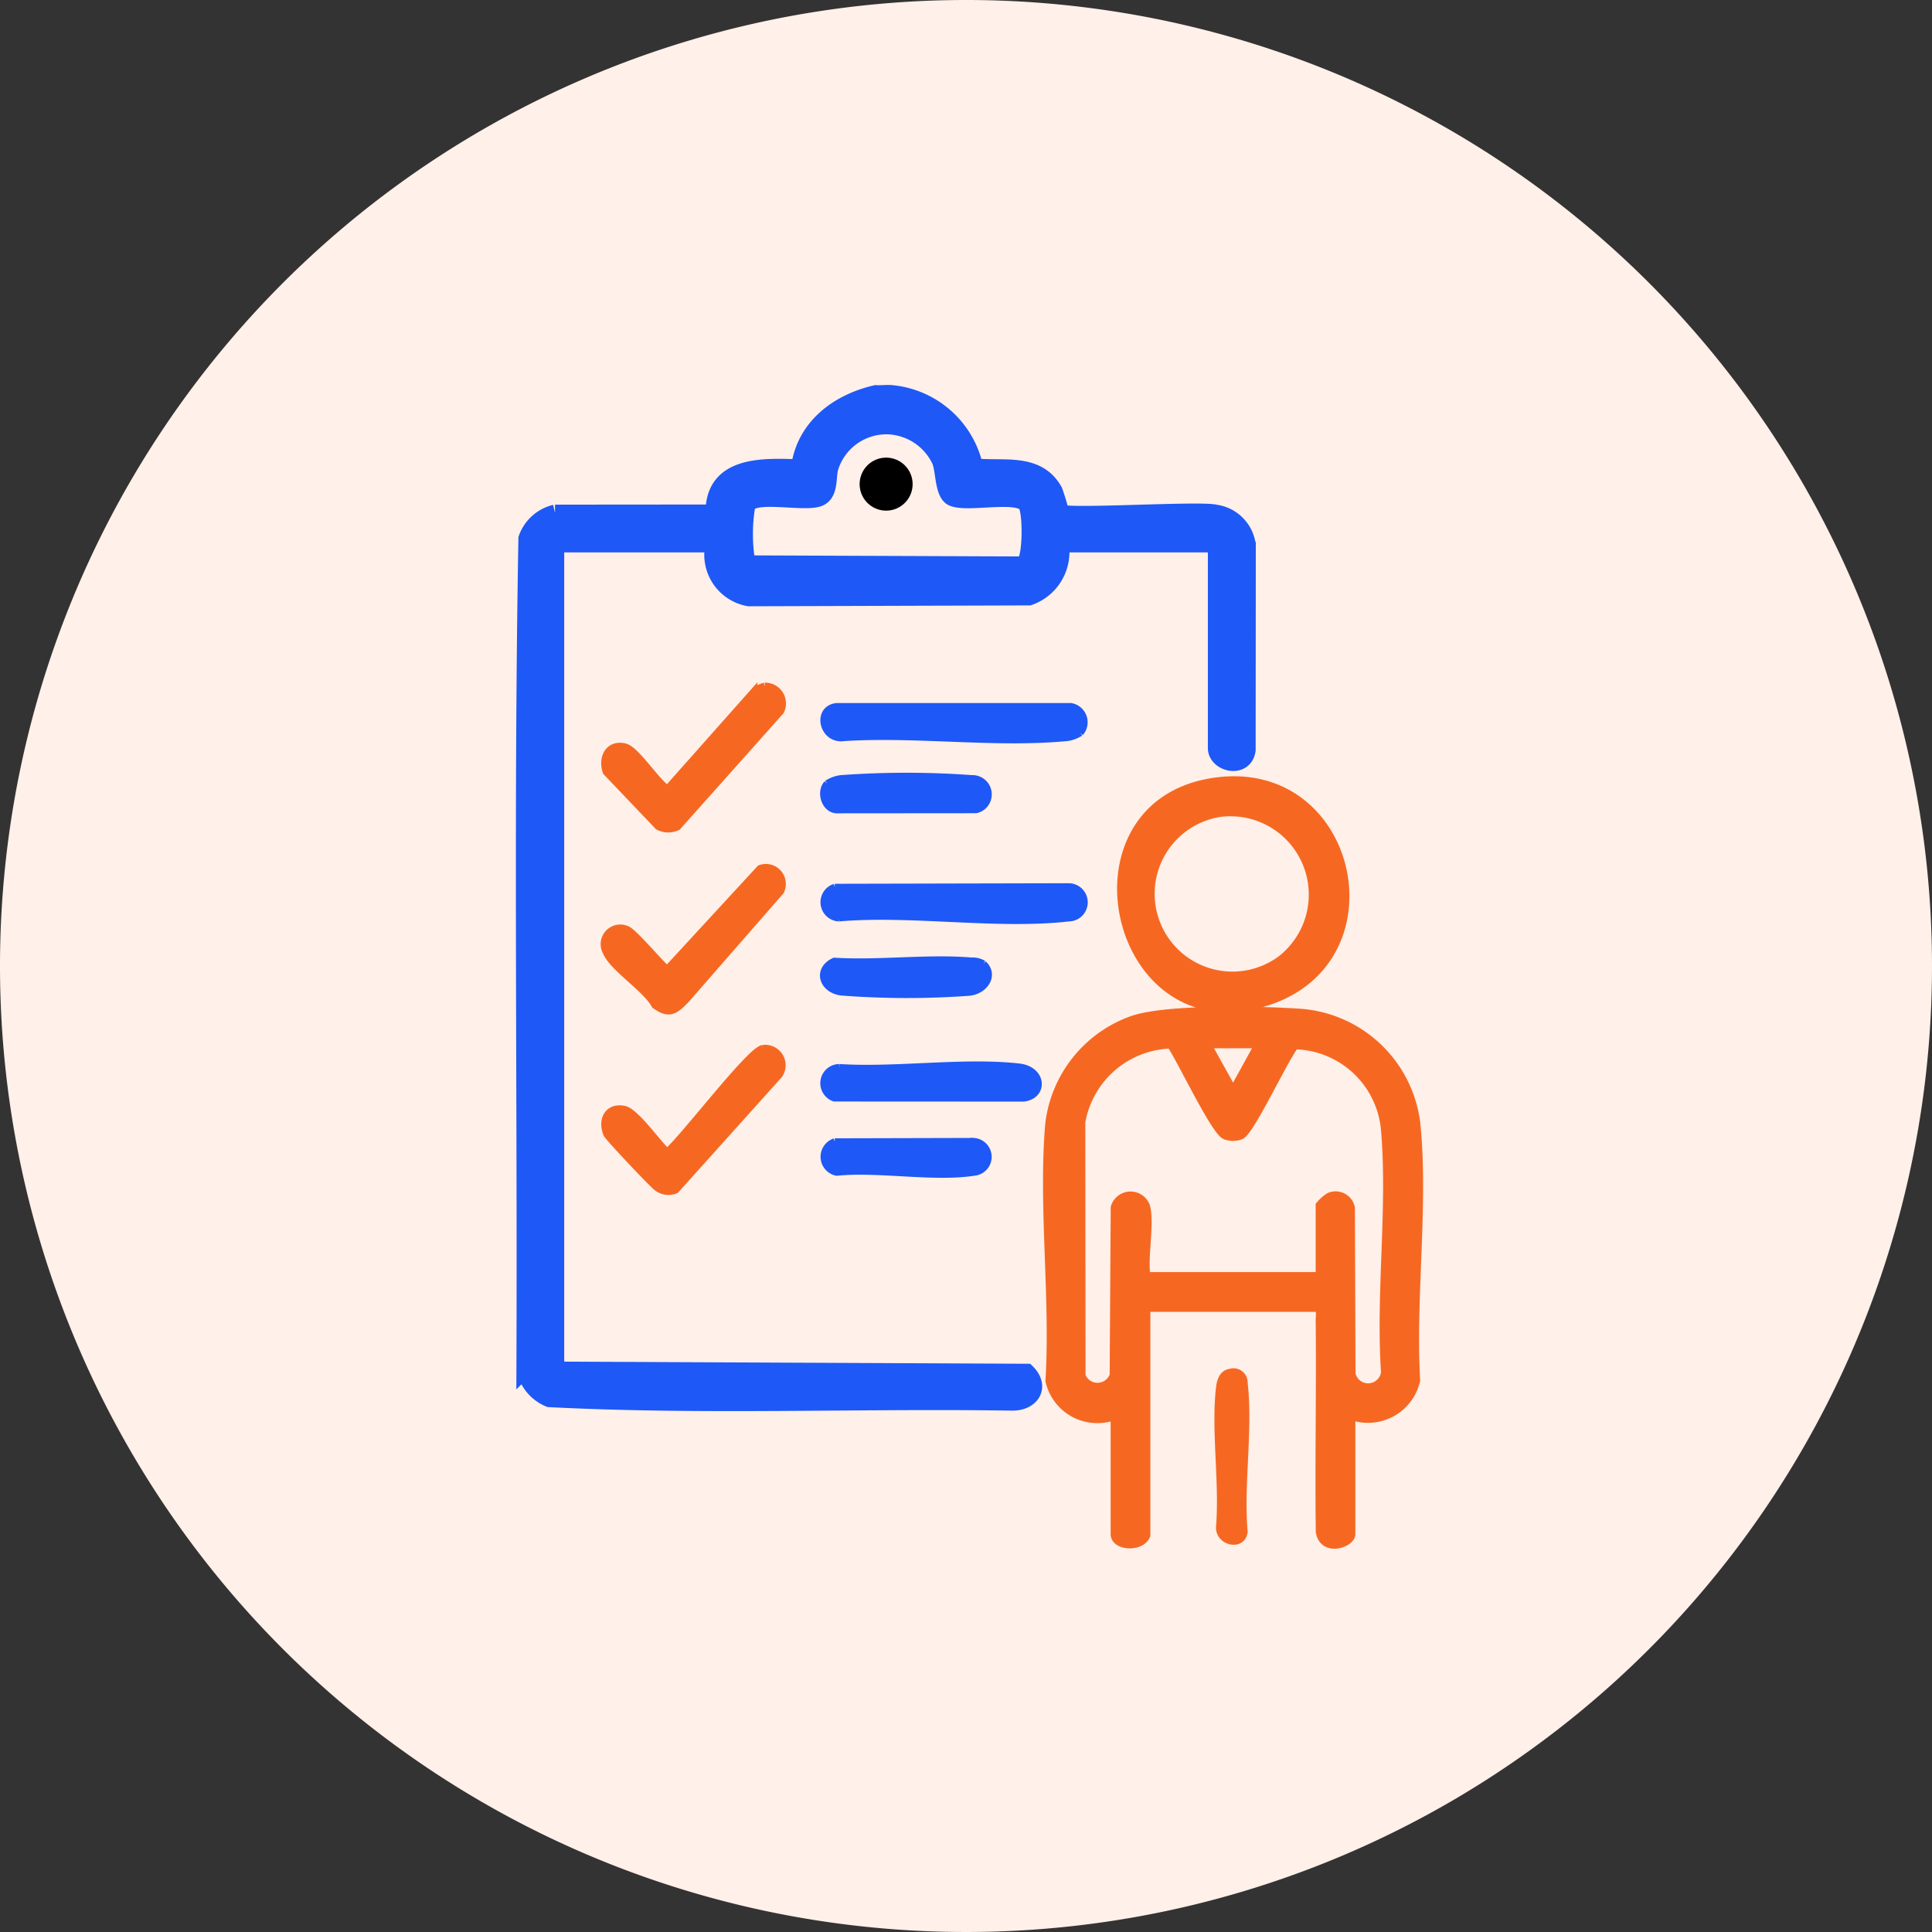 <svg xmlns="http://www.w3.org/2000/svg" width="117.95" height="117.95" viewBox="0 0 117.95 117.95">
  <rect x="0" y="0" width="117.95" height="117.95" fill="#333333" stroke="none"/>
  <g id="Employee_Attendance" data-name="Employee Attendance" transform="translate(-14324 -1959)">
    <path id="Path_210149" data-name="Path 210149" d="M230.765,635.925A58.975,58.975,0,1,1,171.79,576.95a58.974,58.974,0,0,1,58.975,58.975" transform="translate(14211.185 1382.05)" fill="#fff0e9"/>
    <g id="Group_167049" data-name="Group 167049" transform="translate(-107.907 33.622)">
      <path id="Path_210064" data-name="Path 210064" d="M599.2,241.064l14.277-.033a.966.966,0,0,1,0,1.932c-4.332.5-9.6-.382-14.034,0a.975.975,0,0,1-.243-1.9" transform="translate(13883.671 1738.469)" fill="#1e58f6" stroke="#1e58f6" stroke-width="0.4"/>
      <path id="Path_210065" data-name="Path 210065" d="M614.181,221.227a1.973,1.973,0,0,1-.989.317c-4.325.391-9.237-.31-13.625,0-1.175-.006-1.513-1.777-.279-1.936h14.317a.987.987,0,0,1,.576,1.623" transform="translate(13883.682 1748.892)" fill="#1e58f6" stroke="#1e58f6" stroke-width="0.4"/>
      <path id="Path_210066" data-name="Path 210066" d="M582.014,238.9a.968.968,0,0,1,1.2,1.342l-5.768,6.609c-.638.648-.986.968-1.848.332-.546-1.016-2.569-2.266-2.961-3.226a.948.948,0,0,1,1.2-1.341c.423.128,2.324,2.444,2.5,2.444Z" transform="translate(13896.316 1739.533)" fill="#f66822" stroke="#f66822" stroke-width="0.5"/>
      <path id="Path_210067" data-name="Path 210067" d="M582.289,217.278a1.022,1.022,0,0,1,.939,1.473l-6.287,7.051a1.262,1.262,0,0,1-1.145-.029l-3.152-3.309c-.287-.811.115-1.684,1.065-1.487.7.144,1.923,2.146,2.645,2.586l5.237-5.9a1.638,1.638,0,0,1,.7-.387" transform="translate(13896.308 1750.025)" fill="#f66822" stroke="#f66822" stroke-width="0.5"/>
      <path id="Path_210068" data-name="Path 210068" d="M582.166,260.341a1,1,0,0,1,.981,1.543l-6.311,7.027a1.092,1.092,0,0,1-1.092-.141c-.233-.147-2.98-3.053-3.065-3.26-.349-.85.074-1.653,1.032-1.454.747.155,2.378,2.585,2.645,2.586.971-.8,5.021-6.149,5.809-6.3" transform="translate(13896.306 1729.084)" fill="#f66822" stroke="#f66822" stroke-width="0.5"/>
      <path id="Path_210069" data-name="Path 210069" d="M599.456,262.373c3.467.224,7.579-.412,10.97-.032,1.5.168,1.58,1.775.278,1.927l-11.552-.006a.971.971,0,0,1,.3-1.889" transform="translate(13883.69 1728.164)" fill="#1e58f6" stroke="#1e58f6" stroke-width="0.4"/>
      <path id="Path_210070" data-name="Path 210070" d="M598.7,228.356a2.034,2.034,0,0,1,.855-.314,55.068,55.068,0,0,1,7.982,0,.976.976,0,0,1,.269,1.925l-8.389.007c-.855.079-1.2-1.106-.717-1.618" transform="translate(13883.696 1744.858)" fill="#1e58f6" stroke="#1e58f6" stroke-width="0.4"/>
      <path id="Path_210071" data-name="Path 210071" d="M599.2,271.331l8.489-.022a.957.957,0,0,1,0,1.909c-2.451.382-5.821-.26-8.373,0a.979.979,0,0,1-.117-1.887" transform="translate(13883.671 1723.741)" fill="#1e58f6" stroke="#1e58f6" stroke-width="0.4"/>
      <path id="Path_210072" data-name="Path 210072" d="M608.246,249.974c.726.688.1,1.641-.856,1.755a52.56,52.56,0,0,1-7.83-.015c-1.193-.167-1.53-1.407-.422-1.909,2.713.171,5.715-.238,8.392-.009a1.228,1.228,0,0,1,.715.179" transform="translate(13883.704 1734.241)" fill="#1e58f6" stroke="#1e58f6" stroke-width="0.4"/>
      <path id="Path_210073" data-name="Path 210073" d="M605.082,189.677c-1.142-.219-9.05.292-9.407-.013a12.939,12.939,0,0,0-.4-1.322c-1.031-1.829-3.1-1.3-4.851-1.475a5.767,5.767,0,0,0-5.081-4.477c-.308-.035-.65.025-.962,0-2.329.537-4.344,2.048-4.682,4.532-2.2-.087-5.227-.219-5.22,2.757l-9.687.008a2.447,2.447,0,0,0-1.736,1.564c-.3,16.883-.055,33.832-.121,50.74a2.524,2.524,0,0,0,1.506,1.794c9.374.483,18.854.066,28.267.213,1.188.01,1.792-.978.889-1.862l-28.339-.13c-.1-.033-.406-.222-.406-.282V191.809a1.4,1.4,0,0,1,.206-.206h9.421a2.691,2.691,0,0,0,2.144,3.288l17.114-.053a2.925,2.925,0,0,0,1.922-3.235h9.283a1.4,1.4,0,0,1,.206.206v12.238c0,.949,1.721,1.377,1.917.129l.009-12.5a2.291,2.291,0,0,0-1.994-1.994M593.4,192.85l-16.871-.066a10.48,10.48,0,0,1,0-3.6c.544-.766,3.541-.013,4.409-.4.654-.295.5-1.26.646-1.83A3.592,3.592,0,0,1,585,184.393a3.649,3.649,0,0,1,3.3,2.123c.253.629.163,2,.76,2.265.879.391,3.817-.323,4.465.349.347.36.362,3.376-.125,3.721" transform="translate(13901 1767)" fill="#1e58f6" stroke="#1e58f6" stroke-width="1"/>
      <path id="Path_210074" data-name="Path 210074" d="M645.863,298.356a.872.872,0,0,1,1.139.867c.327,2.806-.255,6.213,0,9.085-.158,1.234-1.93.9-1.936-.279.228-2.708-.3-5.879,0-8.528.057-.5.226-1.031.789-1.145" transform="translate(13861.077 1710.599)" fill="#f66822"/>
      <path id="Path_210075" data-name="Path 210075" d="M647.614,262.742a7.7,7.7,0,0,0-7.335-6.83c-2.363-.154-7.8-.255-9.911.417a7.692,7.692,0,0,0-5.16,6.391c-.427,5,.323,10.609.013,15.672a2.992,2.992,0,0,0,3.98,2.14v7.219c0,.768,1.624.862,1.925.069V273.931h10.453c.228.143.138.522.14.754.045,4.306-.046,8.614.006,12.92.213,1.305,1.917.721,1.917.145v-7.219a3.013,3.013,0,0,0,3.956-2.164c-.291-5.006.508-10.7.016-15.627m-9.61-4.9-1.515,2.75-.251-.229-1.4-2.521Zm7.708,20.013a1.045,1.045,0,0,1-2.06.123l-.038-10.137a.946.946,0,0,0-1.31-.683,2.6,2.6,0,0,0-.586.516v4.331h-10.59c-.175-1.2.236-3.088,0-4.194a1,1,0,0,0-1.922,0l-.065,10.248a1.05,1.05,0,0,1-1.972.032l-.014-15.494a5.725,5.725,0,0,1,5.467-4.739c.6.844,2.666,5.247,3.321,5.547a1.277,1.277,0,0,0,.96,0c.6-.273,2.651-4.718,3.3-5.5A5.653,5.653,0,0,1,645.7,263c.424,4.733-.317,10.058.008,14.854" transform="translate(13870.761 1731.286)" fill="#f66822" stroke="#f66822" stroke-width="0.5"/>
      <path id="Path_210076" data-name="Path 210076" d="M639.783,228.472c-9.933,1.2-6.324,16.958,3.4,13.3,7.449-2.8,4.793-14.292-3.4-13.3m3.869,10.881a5,5,0,1,1-3.735-8.959,5.034,5.034,0,0,1,3.735,8.959" transform="translate(13866.475 1744.608)" fill="#f66822" stroke="#f66822" stroke-width="0.5"/>
      <path id="Path_210077" data-name="Path 210077" d="M603.9,190.158a1.617,1.617,0,1,1,.52,3.145,1.617,1.617,0,0,1-.52-3.145" transform="translate(13881.577 1763.249)"/>
    </g>
  </g>
</svg>
